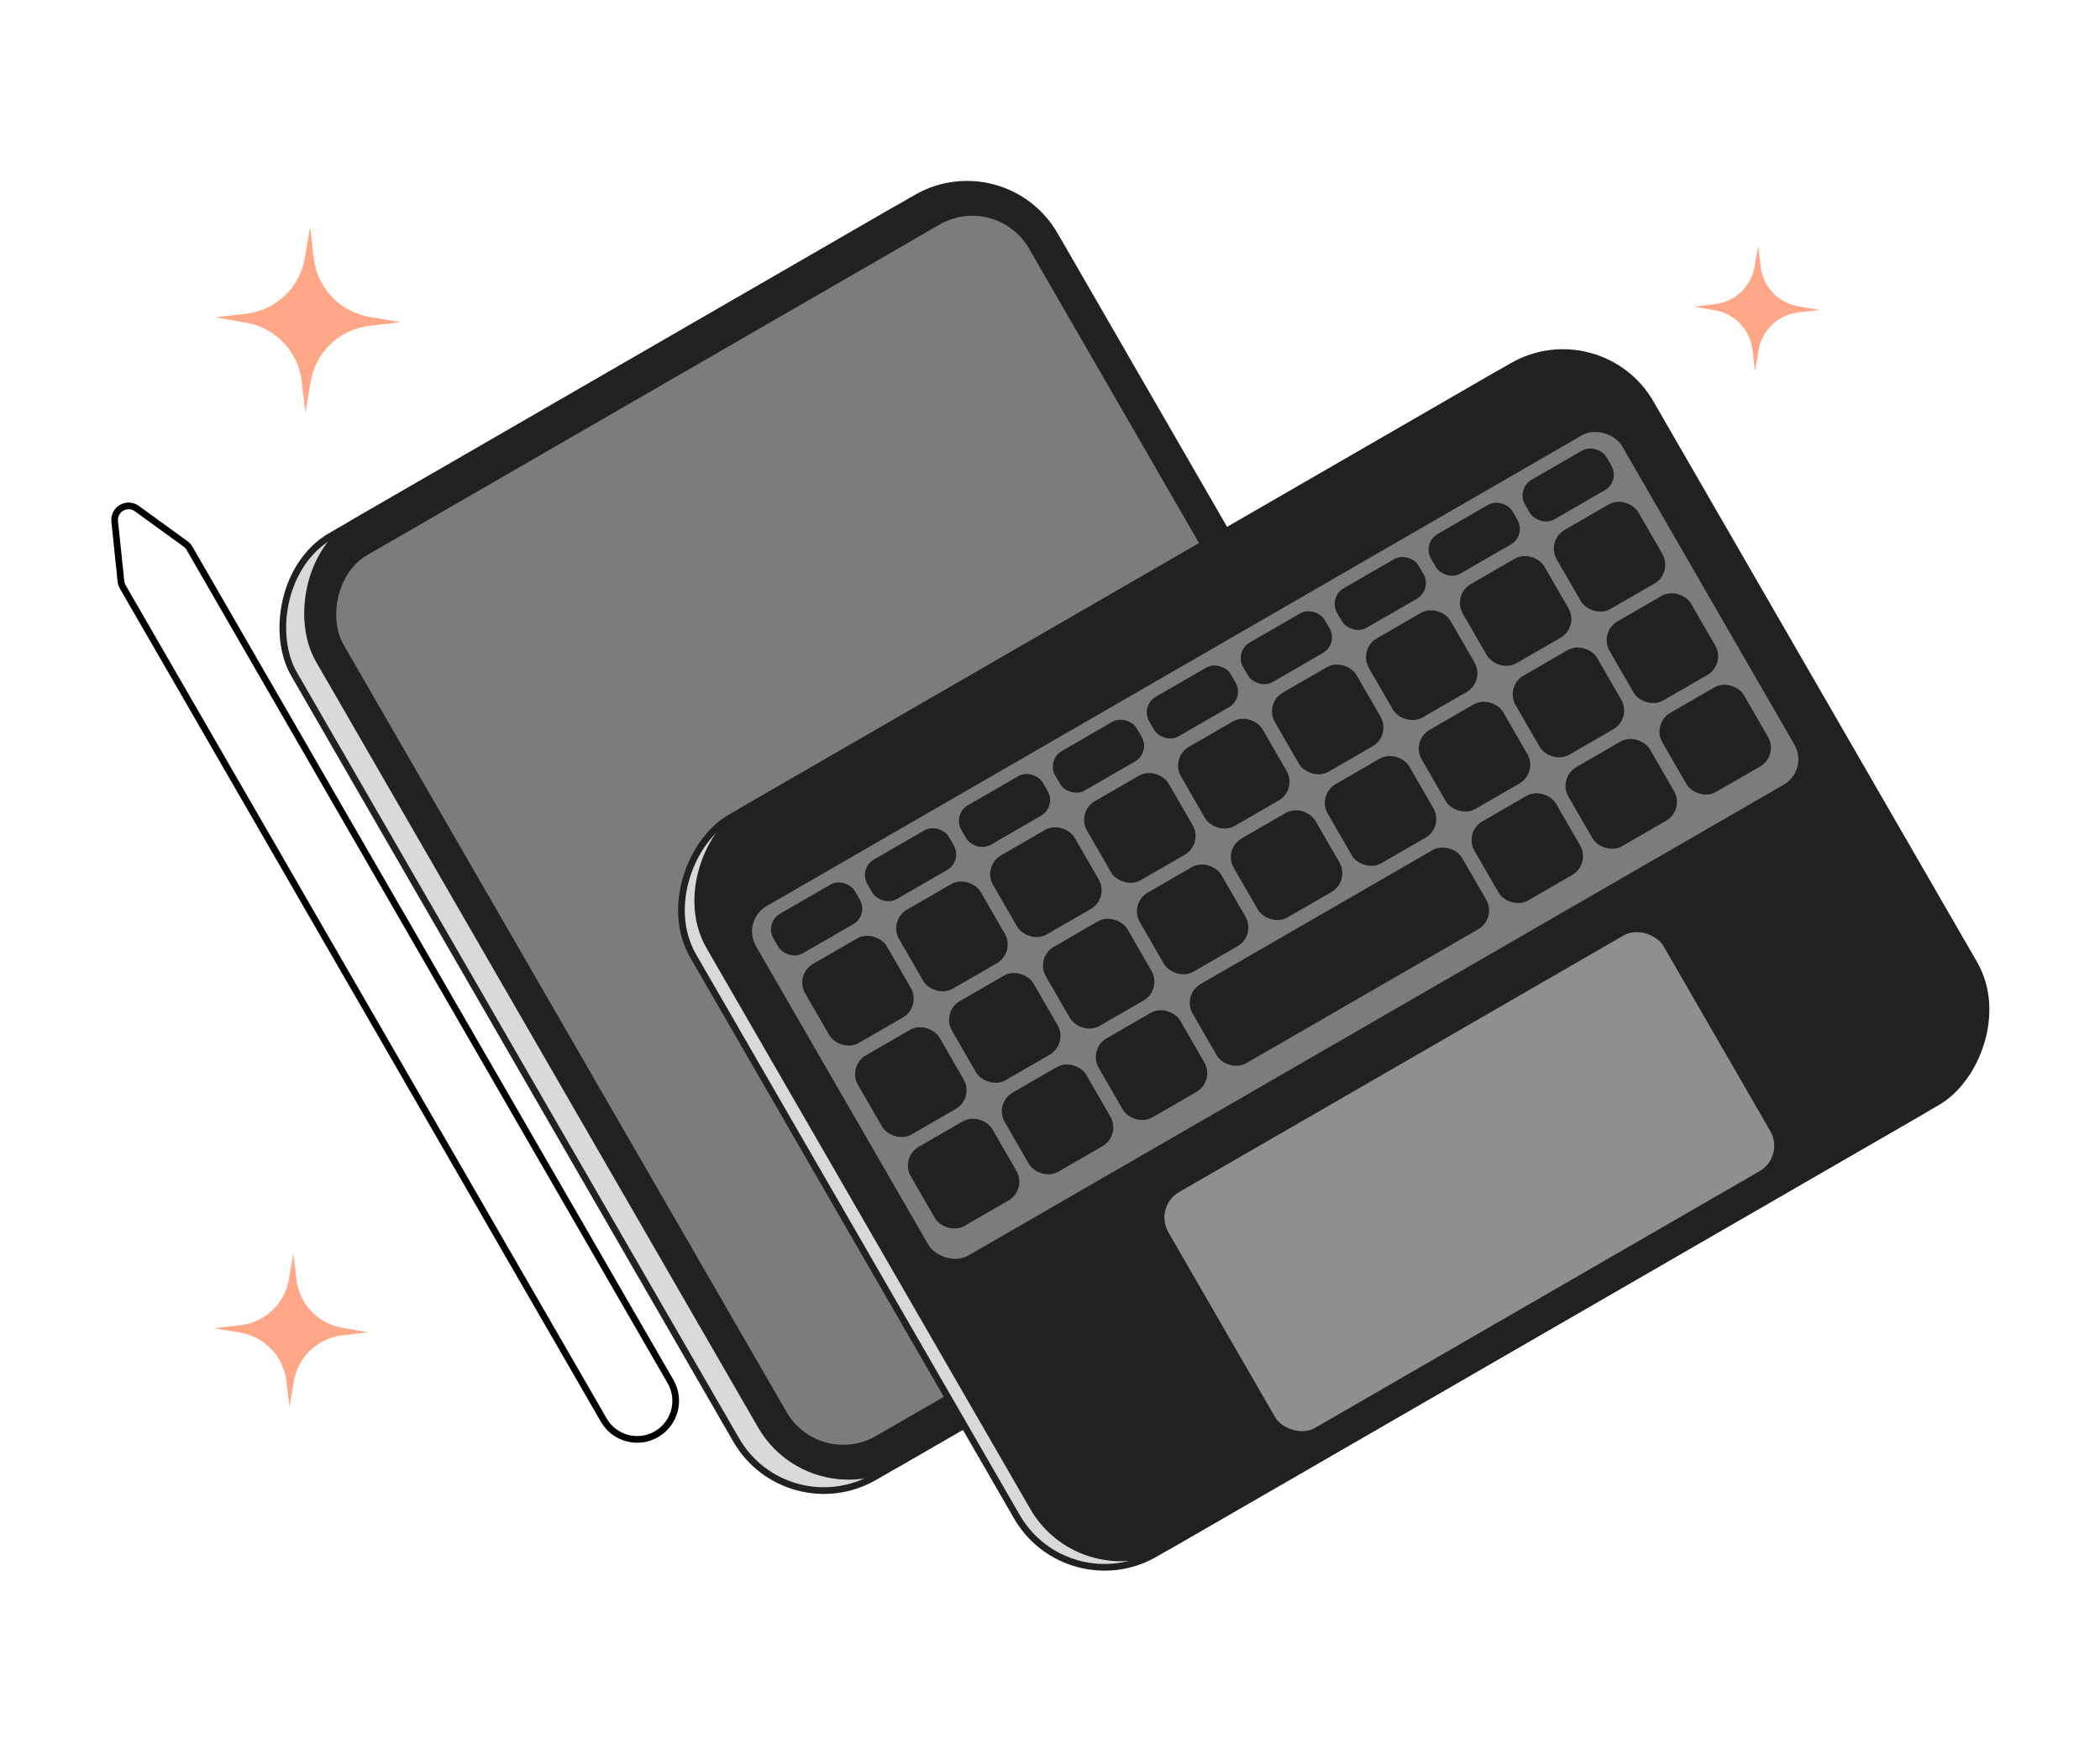 <svg width="580" height="486" viewBox="0 0 580 486" fill="none" xmlns="http://www.w3.org/2000/svg">
<g filter="url(#filter0_d_1_241)">
<path d="M37.792 140.45C35.085 138.487 31.331 140.655 31.677 143.981L33.398 160.514C33.454 161.055 33.623 161.577 33.895 162.047L166.763 392.181C169.702 397.271 176.21 399.015 181.301 396.076C186.391 393.137 188.136 386.628 185.197 381.538L52.329 151.404C52.058 150.934 51.69 150.526 51.25 150.207L37.792 140.45Z" fill="white" stroke="black" stroke-width="1.843"/>
<mask id="mask0_1_241" style="mask-type:alpha" maskUnits="userSpaceOnUse" x="32" y="140" width="154" height="257">
<path d="M36.711 141.943C35.294 140.915 33.329 142.05 33.51 143.791L35.231 160.323C35.261 160.606 35.35 160.879 35.492 161.125L168.359 391.259C170.789 395.467 176.17 396.909 180.379 394.48C184.587 392.05 186.03 386.668 183.6 382.46L50.733 152.326C50.59 152.08 50.398 151.866 50.168 151.699L36.711 141.943Z" fill="#D9D9D9" stroke="black" stroke-width="1.843"/>
</mask>
<g mask="url(#mask0_1_241)">
</g>
<g filter="url(#filter1_d_1_241)">
<rect x="-0.337" y="1.259" width="234.693" height="300.134" rx="27.943" transform="matrix(-0.866 0.5 0.5 0.866 269.56 43.679)" fill="#D9D9D9" stroke="#212121" stroke-width="1.843"/>
<rect x="-0.337" y="1.259" width="234.693" height="300.134" rx="27.943" transform="matrix(-0.866 0.5 0.5 0.866 276.389 39.737)" fill="#212121" stroke="#212121" stroke-width="1.843"/>
<rect x="-0.337" y="1.259" width="220.5" height="282.788" rx="18.985" transform="matrix(-0.866 0.5 0.5 0.866 274.58 50.796)" fill="#D9D9D9" fill-opacity="0.5" stroke="#212121" stroke-width="1.843"/>
</g>
<rect x="437.401" y="89.734" width="234.692" height="300.134" rx="27.943" transform="rotate(60 437.401 89.734)" fill="#D9D9D9" stroke="#212121" stroke-width="1.843"/>
<rect x="441.903" y="87.134" width="234.692" height="300.134" rx="27.943" transform="rotate(60 441.903 87.134)" fill="#212121" stroke="#212121" stroke-width="1.843"/>
<rect x="317.369" y="332.93" width="159.789" height="77.002" rx="9.032" transform="rotate(-30 317.369 332.93)" fill="#D9D9D9" fill-opacity="0.6" stroke="#212121" stroke-width="1.843"/>
<rect x="203.475" y="253.926" width="278.057" height="113.271" rx="9.032" transform="rotate(-30 203.475 253.926)" fill="#D9D9D9" fill-opacity="0.5" stroke="#212121" stroke-width="1.843"/>
<rect x="249.831" y="320.025" width="24.175" height="23.387" rx="5.05" transform="rotate(-30 249.831 320.025)" fill="#212121" stroke="#212121" stroke-width="1.843"/>
<rect x="275.778" y="305.043" width="24.175" height="23.387" rx="5.05" transform="rotate(-30 275.778 305.043)" fill="#212121" stroke="#212121" stroke-width="1.843"/>
<rect x="301.725" y="290.063" width="24.175" height="23.387" rx="5.05" transform="rotate(-30 301.725 290.063)" fill="#212121" stroke="#212121" stroke-width="1.843"/>
<rect x="327.673" y="275.083" width="84.098" height="23.387" rx="5.05" transform="rotate(-30 327.673 275.083)" fill="#212121" stroke="#212121" stroke-width="1.843"/>
<rect x="405.515" y="230.141" width="24.175" height="23.387" rx="5.05" transform="rotate(-30 405.515 230.141)" fill="#212121" stroke="#212121" stroke-width="1.843"/>
<rect x="431.46" y="215.16" width="24.175" height="23.387" rx="5.05" transform="rotate(-30 431.46 215.16)" fill="#212121" stroke="#212121" stroke-width="1.843"/>
<rect x="457.407" y="200.18" width="24.175" height="23.387" rx="5.05" transform="rotate(-30 457.407 200.18)" fill="#212121" stroke="#212121" stroke-width="1.843"/>
<rect x="235.244" y="294.762" width="24.175" height="23.387" rx="5.05" transform="rotate(-30 235.244 294.762)" fill="#212121" stroke="#212121" stroke-width="1.843"/>
<rect x="261.191" y="279.781" width="24.175" height="23.387" rx="5.05" transform="rotate(-30 261.191 279.781)" fill="#212121" stroke="#212121" stroke-width="1.843"/>
<rect x="287.139" y="264.801" width="24.175" height="23.387" rx="5.05" transform="rotate(-30 287.139 264.801)" fill="#212121" stroke="#212121" stroke-width="1.843"/>
<rect x="313.086" y="249.819" width="24.175" height="23.387" rx="5.05" transform="rotate(-30 313.086 249.819)" fill="#212121" stroke="#212121" stroke-width="1.843"/>
<rect x="339.034" y="234.839" width="24.175" height="23.387" rx="5.05" transform="rotate(-30 339.034 234.839)" fill="#212121" stroke="#212121" stroke-width="1.843"/>
<rect x="364.981" y="219.859" width="24.175" height="23.387" rx="5.05" transform="rotate(-30 364.981 219.859)" fill="#212121" stroke="#212121" stroke-width="1.843"/>
<rect x="390.926" y="204.879" width="24.175" height="23.387" rx="5.05" transform="rotate(-30 390.926 204.879)" fill="#212121" stroke="#212121" stroke-width="1.843"/>
<rect x="416.873" y="189.898" width="24.175" height="23.387" rx="5.05" transform="rotate(-30 416.873 189.898)" fill="#212121" stroke="#212121" stroke-width="1.843"/>
<rect x="442.82" y="174.917" width="24.175" height="23.387" rx="5.05" transform="rotate(-30 442.82 174.917)" fill="#212121" stroke="#212121" stroke-width="1.843"/>
<rect x="220.657" y="269.498" width="24.175" height="23.387" rx="5.05" transform="rotate(-30 220.657 269.498)" fill="#212121" stroke="#212121" stroke-width="1.843"/>
<rect x="246.605" y="254.517" width="24.175" height="23.387" rx="5.05" transform="rotate(-30 246.605 254.517)" fill="#212121" stroke="#212121" stroke-width="1.843"/>
<rect x="272.552" y="239.537" width="24.175" height="23.387" rx="5.05" transform="rotate(-30 272.552 239.537)" fill="#212121" stroke="#212121" stroke-width="1.843"/>
<rect x="298.5" y="224.555" width="24.175" height="23.387" rx="5.05" transform="rotate(-30 298.5 224.555)" fill="#212121" stroke="#212121" stroke-width="1.843"/>
<rect x="324.447" y="209.575" width="24.175" height="23.387" rx="5.05" transform="rotate(-30 324.447 209.575)" fill="#212121" stroke="#212121" stroke-width="1.843"/>
<rect x="350.394" y="194.595" width="24.175" height="23.387" rx="5.05" transform="rotate(-30 350.394 194.595)" fill="#212121" stroke="#212121" stroke-width="1.843"/>
<rect x="376.342" y="179.614" width="24.175" height="23.387" rx="5.05" transform="rotate(-30 376.342 179.614)" fill="#212121" stroke="#212121" stroke-width="1.843"/>
<rect x="402.287" y="164.634" width="24.175" height="23.387" rx="5.05" transform="rotate(-30 402.287 164.634)" fill="#212121" stroke="#212121" stroke-width="1.843"/>
<rect x="428.234" y="149.653" width="24.175" height="23.387" rx="5.05" transform="rotate(-30 428.234 149.653)" fill="#212121" stroke="#212121" stroke-width="1.843"/>
<rect x="212.38" y="255.158" width="24.175" height="10.772" rx="4.055" transform="rotate(-30 212.38 255.158)" fill="#212121" stroke="#212121" stroke-width="1.843"/>
<rect x="238.328" y="240.177" width="24.175" height="10.772" rx="4.055" transform="rotate(-30 238.328 240.177)" fill="#212121" stroke="#212121" stroke-width="1.843"/>
<rect x="264.275" y="225.197" width="24.175" height="10.772" rx="4.055" transform="rotate(-30 264.275 225.197)" fill="#212121" stroke="#212121" stroke-width="1.843"/>
<rect x="290.222" y="210.216" width="24.175" height="10.772" rx="4.055" transform="rotate(-30 290.222 210.216)" fill="#212121" stroke="#212121" stroke-width="1.843"/>
<rect x="316.17" y="195.235" width="24.175" height="10.772" rx="4.055" transform="rotate(-30 316.17 195.235)" fill="#212121" stroke="#212121" stroke-width="1.843"/>
<rect x="342.117" y="180.255" width="24.175" height="10.772" rx="4.055" transform="rotate(-30 342.117 180.255)" fill="#212121" stroke="#212121" stroke-width="1.843"/>
<rect x="368.065" y="165.275" width="24.175" height="10.772" rx="4.055" transform="rotate(-30 368.065 165.275)" fill="#212121" stroke="#212121" stroke-width="1.843"/>
<rect x="394.009" y="150.294" width="24.175" height="10.772" rx="4.055" transform="rotate(-30 394.009 150.294)" fill="#212121" stroke="#212121" stroke-width="1.843"/>
<rect x="419.957" y="135.313" width="24.175" height="10.772" rx="4.055" transform="rotate(-30 419.957 135.313)" fill="#212121" stroke="#212121" stroke-width="1.843"/>
</g>
<g style="mix-blend-mode:screen" opacity="0.6">
<path d="M59.254 366.811L66.449 365.968C73.245 365.153 78.646 359.984 79.806 353.275L81.017 346.132L81.865 353.329C82.684 360.128 87.857 365.534 94.564 366.7L101.706 367.916L94.513 368.761C87.716 369.575 82.315 374.745 81.155 381.453L79.945 388.597L79.097 381.399C78.278 374.601 73.105 369.194 66.398 368.028L59.257 366.811L59.254 366.811Z" fill="#FF6C37"/>
</g>
<g style="mix-blend-mode:screen" opacity="0.6">
<path d="M467.809 84.692L473.69 84.003C479.246 83.337 483.661 79.111 484.61 73.627L485.599 67.787L486.292 73.671C486.962 79.229 491.19 83.648 496.673 84.601L502.512 85.596L496.632 86.286C491.076 86.951 486.661 91.178 485.712 96.662L484.723 102.501L484.03 96.618C483.36 91.06 479.132 86.64 473.649 85.687L467.811 84.692L467.809 84.692Z" fill="#FF6C37"/>
</g>
<g style="mix-blend-mode:screen" opacity="0.6">
<path d="M59.365 87.641L68.053 86.624C76.261 85.64 82.783 79.397 84.184 71.296L85.646 62.669L86.67 71.361C87.659 79.571 93.906 86.1 102.006 87.508L110.631 88.977L101.944 89.996C93.737 90.98 87.214 97.223 85.813 105.324L84.352 113.951L83.327 105.259C82.338 97.049 76.091 90.52 67.991 89.112L59.368 87.642L59.365 87.641Z" fill="#FF6C37"/>
</g>
<defs>
<filter id="filter0_d_1_241" x="0.732" y="19.96" width="579.216" height="443.789" filterUnits="userSpaceOnUse" color-interpolation-filters="sRGB">
<feFlood flood-opacity="0" result="BackgroundImageFix"/>
<feColorMatrix in="SourceAlpha" type="matrix" values="0 0 0 0 0 0 0 0 0 0 0 0 0 0 0 0 0 0 127 0" result="hardAlpha"/>
<feOffset/>
<feGaussianBlur stdDeviation="15"/>
<feComposite in2="hardAlpha" operator="out"/>
<feColorMatrix type="matrix" values="0 0 0 0 1 0 0 0 0 0.424 0 0 0 0 0.216 0 0 0 1 0"/>
<feBlend mode="normal" in2="BackgroundImageFix" result="effect1_dropShadow_1_241"/>
<feBlend mode="normal" in="SourceGraphic" in2="effect1_dropShadow_1_241" result="shape"/>
</filter>
<filter id="filter1_d_1_241" x="76.534" y="49.961" width="341.542" height="362.61" filterUnits="userSpaceOnUse" color-interpolation-filters="sRGB">
<feFlood flood-opacity="0" result="BackgroundImageFix"/>
<feColorMatrix in="SourceAlpha" type="matrix" values="0 0 0 0 0 0 0 0 0 0 0 0 0 0 0 0 0 0 127 0" result="hardAlpha"/>
<feOffset/>
<feComposite in2="hardAlpha" operator="out"/>
<feColorMatrix type="matrix" values="0 0 0 0 1 0 0 0 0 0.424 0 0 0 0 0.216 0 0 0 1 0"/>
<feBlend mode="normal" in2="BackgroundImageFix" result="effect1_dropShadow_1_241"/>
<feBlend mode="normal" in="SourceGraphic" in2="effect1_dropShadow_1_241" result="shape"/>
</filter>
</defs>
</svg>
